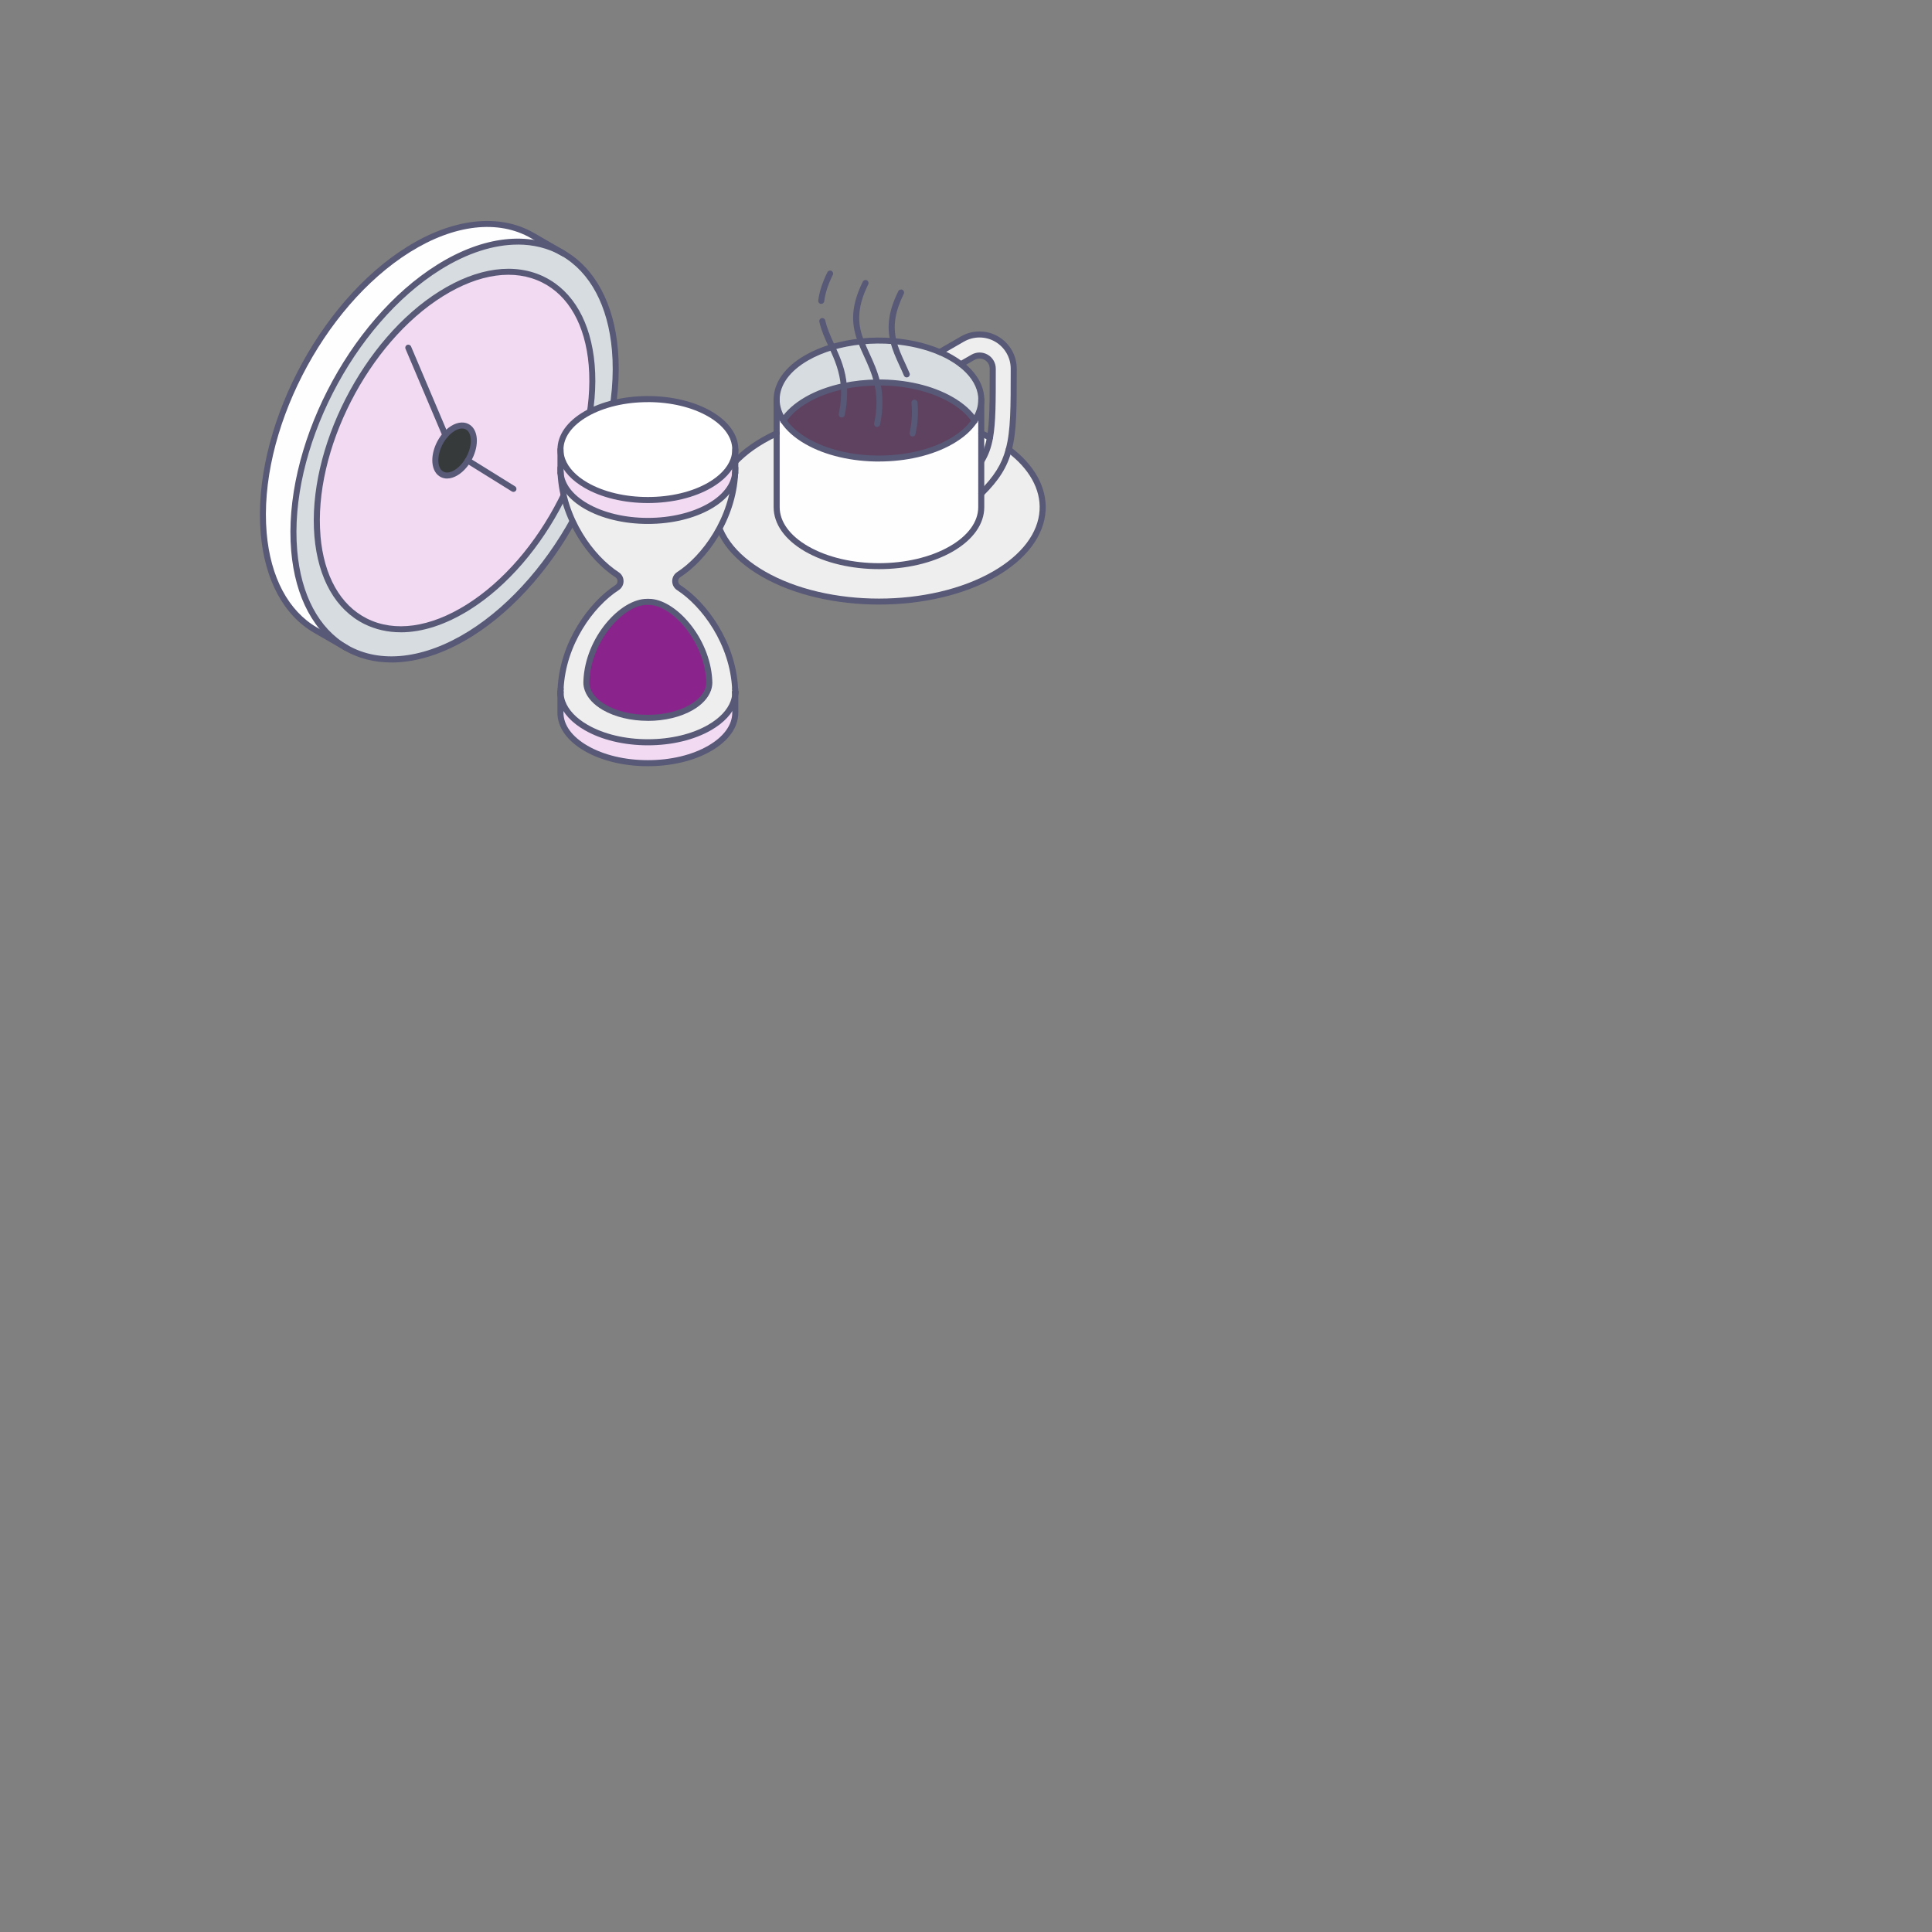 <?xml version="1.0" encoding="UTF-8"?>
<svg id="_レイヤー_2" data-name="レイヤー 2" xmlns="http://www.w3.org/2000/svg" viewBox="0 0 480 480">
  <rect x="0" y="0" width="480" height="480" fill="#808080" stroke="none"/>
  <defs>
    <style>
      .cls-1 {
        fill: #585877;
      }

      .cls-2 {
        fill: #fff;
      }

      .cls-3 {
        fill: none;
      }

      .cls-4 {
        fill: #8a248c;
      }

      .cls-5 {
        fill: #f2daf3;
      }

      .cls-6 {
        fill: #d7dce0;
      }

      .cls-7 {
        fill: #373a3a;
      }

      .cls-8 {
        fill: #fffeff;
      }

      .cls-9 {
        fill: #eee;
      }

      .cls-10 {
        fill: #5e4260;
      }
    </style>
  </defs>
  <g id="_04" data-name="04">
    <rect class="cls-3" x="23.44" y="21.59" width="436.41" height="436.41"/>
    <g>
      <rect class="cls-3" width="480" height="480"/>
      <g>
        <g>
          <g>
            <g>
              <path class="cls-8" d="M101.46,62c-22.01,13.75-38.11,45.3-35.95,70.45,1.01,11.75,5.82,20.02,12.89,24.11l7.58,4.37c-7.08-4.08-11.88-12.36-12.88-24.11-2.16-25.15,13.94-56.7,35.95-70.45,11.63-7.28,22.59-8.12,30.65-3.58l-7.37-4.26c-8.08-4.67-19.12-3.87-30.85,3.47Z"/>
              <path class="cls-1" d="M85.73,161.38l-7.58-4.37c-7.49-4.33-12.15-13.03-13.14-24.51-2.16-25.28,14.07-57.1,36.19-70.92h0c11.4-7.13,22.83-8.4,31.36-3.48l7.37,4.26-.5.87c-8.17-4.6-19.15-3.3-30.14,3.57-21.83,13.64-37.86,45.04-35.71,69.99.95,11.14,5.43,19.55,12.62,23.71h.02s0,0,0,0l-.5.87ZM121.06,56.15c-6.03,0-12.67,2.12-19.33,6.28h0c-21.83,13.64-37.86,45.04-35.72,69.99.96,11.14,5.45,19.57,12.64,23.73l1.92,1.11c-4.47-4.8-7.24-11.82-7.97-20.37-2.17-25.28,14.06-57.1,36.18-70.92,8.85-5.54,17.73-7.54,25.25-5.85l-1.96-1.13c-3.27-1.89-7-2.82-11.01-2.82Z"/>
            </g>
            <g>
              <path class="cls-6" d="M109.04,66.38c-22.01,13.75-38.11,45.3-35.95,70.45,1,11.75,5.81,20.03,12.88,24.11,8.07,4.67,19.12,3.87,30.86-3.46,22-13.75,38.1-45.3,35.95-70.46-1.01-11.75-5.81-20.02-12.89-24.11l-.21-.12c-8.06-4.54-19.02-3.69-30.65,3.58ZM78.87,133.22c-1.84-21.51,11.92-48.48,30.73-60.23,18.81-11.76,35.55-3.86,37.4,17.65,1.84,21.51-11.92,48.48-30.73,60.24-18.82,11.76-35.56,3.85-37.4-17.65Z"/>
              <path class="cls-1" d="M97.23,164.34c-4.18,0-8.08-.98-11.51-2.96-7.49-4.32-12.15-13.02-13.13-24.5-2.17-25.28,14.06-57.1,36.18-70.92,11.3-7.07,22.66-8.38,31.16-3.59l.21.12c7.5,4.33,12.16,13.03,13.14,24.5,2.16,25.29-14.07,57.11-36.18,70.93-6.82,4.26-13.66,6.43-19.87,6.43ZM128.64,60.52c-6.03,0-12.68,2.12-19.33,6.28h0c-21.83,13.64-37.86,45.04-35.71,69.99.95,11.14,5.44,19.57,12.64,23.72,8.19,4.74,19.25,3.48,30.34-3.45,21.83-13.64,37.85-45.04,35.71-70-.95-11.14-5.44-19.56-12.64-23.72l-.2-.11c-3.22-1.81-6.88-2.71-10.8-2.71ZM99.56,156.84c-3.19,0-6.2-.68-8.94-2.05-7.01-3.5-11.36-11.15-12.25-21.53-1.85-21.64,12.04-48.87,30.97-60.7,9.43-5.89,18.63-7.14,25.91-3.5,7.01,3.5,11.36,11.15,12.25,21.53,1.85,21.64-12.04,48.88-30.96,60.71-5.88,3.68-11.68,5.54-16.97,5.54ZM79.37,133.18c.86,10.02,5.01,17.38,11.7,20.72,6.96,3.48,15.82,2.25,24.94-3.45,18.64-11.65,32.32-38.46,30.5-59.77-.86-10.02-5.01-17.38-11.7-20.72-6.96-3.48-15.81-2.25-24.93,3.45-18.64,11.65-32.33,38.46-30.5,59.77Z"/>
            </g>
            <g>
              <path class="cls-5" d="M116.4,106.23c.71.53,1.19,1.46,1.3,2.72.26,3.01-1.67,6.78-4.3,8.43-2.63,1.65-4.97.54-5.23-2.47-.12-1.35.21-2.86.84-4.26.77-1.71,2.01-3.25,3.45-4.16,1.53-.96,2.96-.98,3.94-.25ZM109.61,72.99c-18.82,11.76-32.58,38.73-30.73,60.23,1.84,21.5,18.58,29.41,37.4,17.65,18.81-11.76,32.57-38.73,30.73-60.24-1.84-21.5-18.59-29.41-37.4-17.65Z"/>
              <path class="cls-1" d="M99.56,156.84c-3.19,0-6.2-.68-8.94-2.05-7.01-3.5-11.36-11.15-12.25-21.53-1.85-21.64,12.04-48.87,30.97-60.7h0c9.43-5.89,18.63-7.14,25.91-3.5,7.01,3.5,11.36,11.15,12.25,21.53,1.85,21.64-12.04,48.88-30.96,60.71-5.88,3.68-11.68,5.54-16.97,5.54ZM126.31,68.02c-5.11,0-10.72,1.82-16.44,5.39h0c-18.64,11.65-32.33,38.46-30.5,59.77.86,10.02,5.01,17.38,11.7,20.72,6.96,3.48,15.82,2.25,24.94-3.45,18.64-11.65,32.32-38.46,30.5-59.77-.86-10.02-5.01-17.38-11.7-20.72-2.59-1.3-5.45-1.94-8.49-1.94ZM111.07,118.64c-.51,0-1-.11-1.44-.33-1.12-.56-1.81-1.75-1.95-3.36-.12-1.38.19-2.99.88-4.51.84-1.86,2.17-3.45,3.64-4.38,1.64-1.02,3.32-1.11,4.5-.23h0c.86.64,1.38,1.71,1.5,3.08.27,3.17-1.76,7.16-4.53,8.89-.89.56-1.78.84-2.6.84ZM114.8,106.22c-.63,0-1.34.23-2.07.69-1.31.82-2.5,2.26-3.26,3.94-.62,1.37-.9,2.8-.8,4.02.11,1.25.6,2.16,1.4,2.55.83.42,1.92.25,3.06-.46,2.48-1.55,4.31-5.12,4.07-7.96-.09-1.08-.47-1.89-1.1-2.36h0c-.37-.28-.81-.41-1.3-.41Z"/>
            </g>
            <g>
              <path class="cls-7" d="M109.02,110.64c-.63,1.4-.96,2.91-.84,4.26.26,3.01,2.6,4.12,5.23,2.47,2.63-1.64,4.55-5.41,4.3-8.43-.11-1.26-.58-2.18-1.3-2.72-.98-.73-2.41-.71-3.94.25-1.45.9-2.68,2.45-3.45,4.16Z"/>
              <path class="cls-1" d="M111.07,118.64c-.51,0-1-.11-1.44-.33-1.12-.56-1.81-1.75-1.95-3.36-.12-1.38.19-2.99.88-4.51h0c.84-1.86,2.17-3.45,3.64-4.38,1.64-1.02,3.32-1.11,4.5-.23.86.64,1.38,1.71,1.5,3.08.27,3.17-1.76,7.16-4.53,8.89-.89.56-1.78.84-2.6.84ZM109.47,110.85c-.62,1.37-.9,2.8-.8,4.02.11,1.25.6,2.16,1.4,2.55.83.42,1.92.25,3.06-.46,2.48-1.55,4.31-5.12,4.07-7.96-.09-1.08-.47-1.89-1.1-2.36-.85-.63-2.08-.53-3.37.28-1.31.82-2.5,2.26-3.26,3.94h0Z"/>
            </g>
          </g>
          <g>
            <path class="cls-1" d="M97.24,164.59c-4.22,0-8.16-.99-11.63-2.99-7.56-4.37-12.27-13.14-13.26-24.69-2.18-25.37,14.1-57.29,36.29-71.15,11.38-7.12,22.83-8.43,31.41-3.6.03.02.07.04.1.06.04.01.08.03.12.06,7.56,4.36,12.27,13.13,13.26,24.69,2.17,25.37-14.11,57.3-36.29,71.16-6.86,4.29-13.74,6.47-20,6.47ZM128.64,60.77c-5.98,0-12.59,2.11-19.2,6.24-21.76,13.6-37.73,44.89-35.6,69.75.94,11.05,5.38,19.41,12.51,23.52,8.12,4.69,19.08,3.43,30.09-3.45,21.75-13.6,37.72-44.9,35.6-69.76-.95-11.05-5.39-19.41-12.52-23.52-.03-.02-.06-.04-.09-.06-.04-.01-.07-.03-.11-.05-3.18-1.79-6.8-2.68-10.68-2.68Z"/>
            <path class="cls-1" d="M99.56,157.09c-3.23,0-6.28-.69-9.06-2.07-7.09-3.54-11.49-11.26-12.38-21.73-1.86-21.73,12.08-49.06,31.08-60.93,9.5-5.94,18.79-7.19,26.15-3.51,7.09,3.54,11.49,11.26,12.39,21.73,1.86,21.73-12.09,49.06-31.08,60.94-5.92,3.7-11.76,5.58-17.11,5.58ZM79.62,133.16c.85,9.93,4.96,17.22,11.56,20.52,6.88,3.44,15.65,2.22,24.7-3.44,18.56-11.61,32.19-38.31,30.38-59.54-.85-9.93-4.96-17.22-11.56-20.52-6.88-3.44-15.65-2.21-24.69,3.44-18.57,11.6-32.2,38.31-30.38,59.53Z"/>
            <path class="cls-1" d="M111.07,118.89c-.55,0-1.07-.12-1.55-.36-1.2-.6-1.94-1.87-2.09-3.57-.12-1.43.2-3.07.9-4.64h0c.86-1.9,2.22-3.54,3.74-4.48,1.73-1.08,3.51-1.16,4.78-.22.92.69,1.47,1.81,1.6,3.26.28,3.31-1.76,7.32-4.65,9.13-.93.58-1.86.88-2.73.88ZM109.7,110.95h0c-.6,1.33-.88,2.71-.78,3.89.1,1.16.55,1.99,1.26,2.35.75.38,1.75.22,2.82-.45,2.41-1.51,4.18-4.97,3.95-7.73-.08-1-.43-1.76-1-2.18-.76-.57-1.89-.47-3.09.29-1.27.79-2.43,2.19-3.17,3.83Z"/>
            <path class="cls-1" d="M127.57,122.21c-.14,0-.27-.04-.4-.11l-11.35-7.05c-.35-.22-.46-.68-.24-1.03.22-.35.68-.46,1.03-.24l11.35,7.05c.35.22.46.68.24,1.03-.14.23-.39.35-.64.35Z"/>
            <path class="cls-1" d="M110.64,108.83c-.29,0-.57-.17-.69-.46l-9.2-21.7c-.16-.38.02-.82.4-.98.38-.16.82.02.98.4l9.2,21.7c.16.38-.02.82-.4.98-.1.04-.19.06-.29.06Z"/>
            <path class="cls-1" d="M85.98,161.69c-.13,0-.26-.03-.37-.1l-7.58-4.37c-7.56-4.37-12.27-13.14-13.26-24.7-2.17-25.37,14.12-57.29,36.3-71.15,11.48-7.18,23.01-8.45,31.62-3.48l7.58,4.38c.36.21.48.67.27,1.02s-.67.48-1.02.27l-7.58-4.38c-8.12-4.69-19.08-3.43-30.08,3.45-21.76,13.6-37.73,44.89-35.61,69.75.95,11.06,5.4,19.41,12.52,23.53l7.58,4.37c.36.21.48.67.28,1.02-.14.24-.39.38-.65.38Z"/>
          </g>
        </g>
        <g>
          <g>
            <g>
              <path class="cls-9" d="M251.86,91.59v.18c0,9.37,0,15.24-1.23,19.91-1.07,4.06-3.07,7.2-6.83,10.93v-8.07c1.06-1.71,1.72-3.53,2.14-5.81.69-3.8.69-8.9.69-16.95v-.18c0-1.17-.63-2.26-1.64-2.83-1.01-.59-2.26-.59-3.28,0l-2.98,1.71c-.71-.56-1.51-1.08-2.38-1.58-.66-.38-1.34-.74-2.06-1.07-.26-.12-.53-.24-.8-.35h0s5.6-3.24,5.6-3.24c2.62-1.52,5.88-1.52,8.5,0,2.63,1.51,4.25,4.34,4.25,7.36Z"/>
              <path class="cls-1" d="M243.3,123.8v-9.41l.08-.12c1.02-1.65,1.66-3.38,2.08-5.64.68-3.76.68-8.97.68-16.86v-.18c0-.99-.53-1.91-1.39-2.4-.86-.5-1.92-.5-2.78,0l-3.27,1.88-.27-.21c-.67-.52-1.46-1.04-2.33-1.54-.64-.37-1.3-.71-2.02-1.05-.26-.12-.52-.24-.78-.34l-.31-.13v-.62l.25-.15,5.6-3.23c2.78-1.61,6.23-1.61,9,0,2.78,1.6,4.5,4.59,4.5,7.8v.18c0,9.55,0,15.31-1.25,20.03-1.08,4.09-3.09,7.32-6.96,11.16l-.85.84ZM244.3,114.68v6.71c3.18-3.33,4.9-6.24,5.85-9.83,1.21-4.6,1.21-10.31,1.21-19.78v-.18c0-2.85-1.53-5.51-4-6.93-2.47-1.43-5.54-1.43-8,0l-4.76,2.75c.72.34,1.37.68,2.01,1.05.81.46,1.52.93,2.17,1.42l2.69-1.55c1.16-.68,2.61-.67,3.78,0,1.16.67,1.89,1.92,1.89,3.27v.18c0,7.95,0,13.2-.7,17.04-.43,2.33-1.09,4.14-2.13,5.86Z"/>
            </g>
            <g>
              <path class="cls-9" d="M250.63,111.68c12.29,9.21,11.13,22.48-3.49,30.92-15.89,9.17-41.64,9.17-57.52,0-15.88-9.16-15.88-24.03,0-33.21,1.07-.61,2.19-1.19,3.34-1.73v18.33c0,3.76,2.48,7.51,7.45,10.38,9.93,5.73,26.02,5.73,35.95,0,4.97-2.87,7.45-6.62,7.45-10.38v-3.39c3.76-3.73,5.76-6.86,6.83-10.93Z"/>
              <path class="cls-1" d="M218.38,149.96c-10.51,0-21.01-2.31-29.01-6.93-7.84-4.52-12.16-10.57-12.16-17.03,0-6.46,4.32-12.51,12.16-17.04,1.05-.61,2.19-1.19,3.38-1.75l.71-.33v19.12c0,3.74,2.56,7.27,7.2,9.95,9.78,5.64,25.68,5.64,35.44,0,4.64-2.68,7.2-6.21,7.2-9.95v-3.6l.15-.15c3.73-3.7,5.67-6.8,6.7-10.7l.19-.72.59.45c5.88,4.41,8.94,9.94,8.6,15.57-.37,6.13-4.68,11.88-12.13,16.19-8,4.62-18.51,6.93-29.01,6.93ZM192.46,108.46c-.91.44-1.77.9-2.59,1.37-7.52,4.34-11.66,10.09-11.66,16.18,0,6.08,4.14,11.83,11.66,16.16,15.72,9.08,41.3,9.08,57.02,0,7.16-4.13,11.29-9.59,11.63-15.38.31-5.1-2.39-10.14-7.62-14.26-1.11,3.7-3.07,6.74-6.61,10.29v3.18c0,4.11-2.73,7.95-7.7,10.81-10.05,5.8-26.39,5.8-36.44,0-4.96-2.87-7.7-6.71-7.7-10.81v-17.54Z"/>
            </g>
            <g>
              <path class="cls-2" d="M245.94,108.73c-.42,2.28-1.08,4.1-2.14,5.81v-6.87c.73.34,1.44.69,2.14,1.06Z"/>
              <path class="cls-1" d="M243.3,116.29v-9.41l.71.33c.74.34,1.46.7,2.17,1.07l.32.17-.07.36c-.44,2.38-1.12,4.22-2.21,5.98l-.92,1.49ZM244.3,108.45v4.07c.47-1.06.82-2.2,1.08-3.53-.36-.18-.72-.37-1.08-.54Z"/>
            </g>
            <g>
              <path class="cls-8" d="M243.8,122.6v3.39c0,3.76-2.48,7.51-7.45,10.38-9.92,5.73-26.02,5.73-35.95,0-4.96-2.87-7.45-6.62-7.45-10.38v-26.73c0,1.77.55,3.54,1.65,5.21h0c1.23,1.89,3.16,3.65,5.79,5.16,9.93,5.73,26.02,5.73,35.95,0,2.63-1.51,4.56-3.28,5.8-5.16h0c1.1-1.68,1.65-3.45,1.65-5.22v23.34Z"/>
              <path class="cls-1" d="M218.38,141.16c-6.6,0-13.2-1.45-18.22-4.35-4.96-2.87-7.7-6.71-7.7-10.81v-26.73h1c0,1.69.53,3.35,1.57,4.94l.08.13c1.23,1.83,3.1,3.47,5.54,4.88,9.78,5.65,25.68,5.64,35.45,0,2.46-1.42,4.33-3.07,5.57-4.91l.06-.1c1.04-1.58,1.57-3.24,1.57-4.94h1v26.73c0,4.11-2.73,7.95-7.7,10.81-5.02,2.9-11.62,4.35-18.22,4.35ZM193.46,103.46v22.53c0,3.74,2.56,7.27,7.2,9.95,9.78,5.64,25.68,5.64,35.44,0,4.64-2.68,7.2-6.21,7.2-9.95v-22.53c-.19.39-.41.77-.65,1.16h0s-.08.13-.08.13c-1.32,2.01-3.33,3.8-5.96,5.32-10.04,5.8-26.39,5.8-36.44,0-2.64-1.52-4.64-3.31-5.96-5.32l-.08-.13c-.25-.38-.46-.77-.65-1.16Z"/>
            </g>
            <g>
              <path class="cls-6" d="M221.94,84.73c4.1.33,8.08,1.25,11.56,2.73.27.11.53.23.8.35.71.33,1.4.69,2.06,1.07.87.5,1.67,1.03,2.38,1.58,2.74,2.11,4.37,4.54,4.88,7.04.12.58.18,1.16.18,1.75,0,1.77-.55,3.54-1.65,5.21-1.24-1.88-3.17-3.64-5.8-5.16-5.08-2.93-11.77-4.36-18.42-4.29-.94-3.93-2.79-6.97-4.02-10.2,2.65-.28,5.37-.3,8.03-.09Z"/>
              <path class="cls-1" d="M242.15,105.38l-.42-.63c-1.24-1.88-3.14-3.56-5.63-5.01-4.85-2.8-11.29-4.31-18.17-4.22h-.4s-.09-.38-.09-.38c-.6-2.5-1.58-4.65-2.53-6.73-.53-1.16-1.04-2.26-1.47-3.42l-.23-.61.65-.07c2.68-.28,5.42-.31,8.13-.09h0c4.2.34,8.25,1.29,11.71,2.77.27.12.54.23.81.36.75.35,1.44.71,2.1,1.09.92.53,1.72,1.06,2.44,1.62,2.76,2.12,4.51,4.66,5.06,7.34.13.6.19,1.22.19,1.85,0,1.89-.58,3.74-1.73,5.49l-.42.63ZM218.42,94.52c6.86,0,13.3,1.54,18.18,4.36,2.35,1.36,4.2,2.93,5.52,4.69.78-1.39,1.18-2.83,1.18-4.3,0-.56-.06-1.11-.17-1.65-.5-2.45-2.13-4.78-4.7-6.75-.68-.53-1.46-1.04-2.33-1.54-.64-.37-1.3-.71-2.02-1.05-.26-.12-.52-.23-.78-.35-3.36-1.43-7.3-2.36-11.4-2.69h0c-2.43-.2-4.87-.19-7.29.02.37.91.78,1.8,1.21,2.74.92,2.01,1.87,4.09,2.5,6.53h.1Z"/>
            </g>
            <g>
              <path class="cls-10" d="M209.64,95.91c2.67-.57,5.48-.86,8.29-.89,6.65-.07,13.35,1.36,18.42,4.29,2.63,1.52,4.55,3.28,5.8,5.16h0c-1.24,1.89-3.17,3.65-5.8,5.16-9.92,5.73-26.02,5.73-35.95,0-2.63-1.51-4.56-3.28-5.79-5.16h0c1.24-1.89,3.17-3.65,5.79-5.17,2.7-1.56,5.86-2.69,9.23-3.4Z"/>
              <path class="cls-1" d="M218.38,114.42c-6.6,0-13.2-1.45-18.22-4.35-2.64-1.52-4.64-3.31-5.96-5.32l-.08-.12v-.3l.08-.13c1.33-2.01,3.33-3.8,5.96-5.32,2.69-1.55,5.85-2.72,9.38-3.46,2.68-.57,5.5-.87,8.39-.9,7.03-.09,13.68,1.47,18.68,4.36,2.63,1.52,4.63,3.31,5.96,5.32l.08.12v.3l-.08.13c-1.32,2.01-3.33,3.8-5.96,5.32-5.02,2.9-11.62,4.35-18.22,4.35ZM195.22,104.48c1.23,1.77,3.06,3.36,5.44,4.73,9.78,5.65,25.68,5.64,35.45,0,2.38-1.37,4.2-2.96,5.44-4.73-1.24-1.77-3.07-3.36-5.44-4.73-4.85-2.8-11.29-4.31-18.17-4.22-2.83.03-5.58.32-8.19.88h0c-3.43.72-6.48,1.84-9.08,3.34-2.37,1.37-4.2,2.96-5.44,4.73Z"/>
            </g>
            <g>
              <path class="cls-6" d="M213.91,84.82c1.23,3.23,3.08,6.27,4.02,10.2-2.81.03-5.62.32-8.29.89-.31-3.88-1.62-6.88-2.9-9.7,2.28-.68,4.7-1.14,7.17-1.4Z"/>
              <path class="cls-1" d="M209.18,96.52l-.04-.57c-.31-3.93-1.72-7.03-2.86-9.53l-.24-.52.55-.16c2.28-.68,4.73-1.15,7.27-1.42l.38-.04.14.36c.42,1.12.92,2.2,1.45,3.35.97,2.12,1.97,4.31,2.59,6.91l.15.61h-.63c-2.83.03-5.58.33-8.19.89l-.56.12ZM207.43,86.54c1.06,2.35,2.28,5.21,2.65,8.77,2.31-.46,4.73-.72,7.21-.78-.6-2.25-1.5-4.22-2.38-6.12-.48-1.04-.93-2.03-1.33-3.05-2.14.24-4.2.63-6.15,1.18Z"/>
            </g>
            <g>
              <path class="cls-6" d="M206.73,86.22c1.28,2.82,2.59,5.81,2.9,9.7-3.37.71-6.53,1.84-9.23,3.4-2.62,1.52-4.55,3.28-5.79,5.16-1.1-1.68-1.65-3.44-1.65-5.21,0-3.76,2.48-7.51,7.45-10.38,1.91-1.1,4.05-1.99,6.33-2.67Z"/>
              <path class="cls-1" d="M194.61,105.38l-.42-.63c-1.15-1.75-1.74-3.6-1.74-5.49,0-4.11,2.73-7.95,7.7-10.81,1.91-1.1,4.07-2.01,6.44-2.72l.42-.12.18.4c1.17,2.57,2.62,5.76,2.95,9.87l.03.44-.43.09c-3.43.72-6.48,1.84-9.08,3.34-2.49,1.44-4.38,3.13-5.62,5.01l-.42.63ZM206.46,86.82c-2.13.66-4.08,1.5-5.81,2.5-4.64,2.67-7.2,6.21-7.2,9.94,0,1.47.4,2.91,1.18,4.3,1.31-1.75,3.16-3.33,5.51-4.69,2.58-1.49,5.59-2.62,8.94-3.36-.36-3.52-1.58-6.37-2.64-8.7Z"/>
            </g>
          </g>
          <g>
            <path class="cls-1" d="M242.15,105.23c-.14,0-.28-.04-.41-.12-.35-.23-.44-.69-.21-1.04,1.01-1.54,1.53-3.16,1.53-4.8,0-.54-.06-1.08-.17-1.59-.49-2.37-2.08-4.65-4.61-6.61-.68-.53-1.46-1.04-2.3-1.53-.63-.37-1.28-.71-2-1.04-.26-.12-.51-.23-.77-.34-3.33-1.42-7.25-2.34-11.32-2.67-2.63-.21-5.29-.19-7.9.08-2.47.26-4.84.72-7.04,1.37-2.27.68-4.35,1.55-6.17,2.6-4.56,2.63-7.07,6.08-7.07,9.73,0,1.64.52,3.25,1.53,4.8.23.35.13.81-.21,1.04-.35.23-.81.13-1.04-.21-1.18-1.79-1.78-3.69-1.78-5.62,0-4.2,2.78-8.12,7.82-11.02,1.92-1.11,4.11-2.03,6.49-2.74,2.29-.68,4.75-1.16,7.31-1.42,2.7-.28,5.45-.31,8.17-.09,4.23.34,8.31,1.31,11.79,2.79.27.12.55.24.82.36.76.35,1.45.71,2.12,1.1.9.52,1.73,1.07,2.46,1.64,2.81,2.18,4.6,4.76,5.16,7.49.13.62.2,1.26.2,1.9,0,1.94-.6,3.83-1.77,5.62-.14.22-.38.34-.63.34Z"/>
            <path class="cls-1" d="M218.38,114.67c-6.65,0-13.29-1.46-18.35-4.38-2.67-1.54-4.7-3.35-6.04-5.4-.23-.35-.13-.81.22-1.04.35-.23.81-.13,1.04.21,1.21,1.84,3.07,3.5,5.54,4.92,9.71,5.6,25.49,5.6,35.2,0,2.46-1.42,4.33-3.08,5.54-4.92.23-.35.69-.44,1.04-.21.35.23.44.69.21,1.04-1.35,2.04-3.38,3.86-6.05,5.39-5.06,2.92-11.7,4.38-18.34,4.38Z"/>
            <path class="cls-1" d="M245.94,109.47c-.12,0-.24-.03-.35-.09-.69-.36-1.39-.71-2.11-1.04-.38-.17-.54-.62-.37-1,.17-.38.62-.54,1-.37.74.34,1.47.7,2.18,1.08.37.19.51.65.31,1.01-.13.25-.39.4-.66.4Z"/>
            <path class="cls-1" d="M218.38,150.2c-10.55,0-21.1-2.32-29.14-6.96-7.92-4.57-12.29-10.7-12.29-17.25,0-6.55,4.36-12.68,12.29-17.26,1.06-.61,2.2-1.2,3.4-1.76.38-.18.82-.01,1,.36.18.38.01.82-.36,1-1.16.54-2.26,1.11-3.28,1.7-7.44,4.3-11.54,9.96-11.54,15.96,0,5.99,4.1,11.66,11.54,15.95,15.65,9.04,41.12,9.04,56.77,0,7.08-4.09,11.17-9.48,11.51-15.18.31-5.2-2.56-10.34-8.1-14.49-.33-.25-.4-.72-.15-1.05.25-.33.72-.4,1.05-.15,5.95,4.46,9.04,10.07,8.7,15.78-.37,6.22-4.73,12.04-12.26,16.39-8.03,4.64-18.59,6.96-29.14,6.96Z"/>
            <path class="cls-1" d="M242.15,105.23c-.28,0-.53-.15-.66-.38-1.22-1.83-3.08-3.47-5.51-4.88-4.8-2.77-11.21-4.27-18.04-4.19-2.79.03-5.53.32-8.14.87-3.42.72-6.45,1.84-9.01,3.32-2.45,1.42-4.31,3.07-5.53,4.91-.13.22-.37.36-.64.36-.41,0-.75-.33-.75-.75,0-.15.04-.3.12-.42,1.35-2.04,3.38-3.86,6.04-5.4,2.7-1.56,5.88-2.73,9.45-3.48,2.71-.57,5.55-.88,8.44-.91,7.1-.07,13.77,1.49,18.8,4.39,2.66,1.54,4.7,3.36,6.05,5.4.08.12.12.27.12.41,0,.41-.34.75-.75.75Z"/>
            <path class="cls-1" d="M218.38,141.4c-6.64,0-13.29-1.46-18.35-4.38-5.04-2.91-7.82-6.83-7.82-11.03v-26.73c0-.41.34-.75.75-.75s.75.34.75.75v26.73c0,3.64,2.51,7.1,7.07,9.73,9.71,5.6,25.49,5.6,35.19,0,4.56-2.63,7.07-6.09,7.07-9.73v-26.73c0-.41.34-.75.75-.75s.75.34.75.75v26.73c0,4.2-2.78,8.12-7.82,11.03-5.06,2.92-11.7,4.38-18.35,4.38Z"/>
            <path class="cls-1" d="M243.8,115.28c-.14,0-.27-.04-.39-.11-.35-.22-.46-.68-.24-1.03,1.01-1.62,1.64-3.34,2.04-5.55.68-3.71.68-8.87.68-16.68v-.31c0-.9-.48-1.74-1.26-2.18-.78-.46-1.75-.45-2.53,0l-2.98,1.71c-.36.2-.82.08-1.02-.28-.21-.36-.08-.82.28-1.02l2.98-1.71c1.24-.72,2.79-.72,4.03,0,1.24.71,2.01,2.04,2.01,3.48v.31c0,7.89,0,13.11-.7,16.95-.44,2.41-1.13,4.28-2.24,6.07-.14.23-.39.35-.64.35Z"/>
            <path class="cls-1" d="M243.8,123.35c-.19,0-.39-.07-.53-.22-.29-.29-.29-.77,0-1.06,3.7-3.67,5.62-6.73,6.63-10.59,1.21-4.57,1.21-10.27,1.21-19.71v-.18c0-2.76-1.49-5.33-3.88-6.71-2.39-1.38-5.36-1.38-7.75,0l-5.6,3.23c-.36.21-.82.08-1.02-.27-.21-.36-.08-.82.27-1.02l5.6-3.23c2.85-1.65,6.4-1.65,9.25,0,2.85,1.65,4.63,4.72,4.63,8.01v.18c0,9.57,0,15.34-1.25,20.1-1.09,4.14-3.13,7.4-7.03,11.27-.15.15-.34.22-.53.22Z"/>
            <path class="cls-1" d="M204.04,75.5s-.06,0-.1,0c-.41-.05-.7-.43-.65-.84.28-2.2,1.03-4.5,2.28-7.03.18-.37.63-.52,1-.34.37.18.52.63.34,1-1.18,2.38-1.88,4.52-2.13,6.55-.05.38-.37.66-.74.66Z"/>
            <path class="cls-1" d="M209.12,103.73c-.05,0-.1,0-.15-.02-.41-.08-.67-.48-.58-.89.51-2.45.68-4.69.51-6.85-.29-3.61-1.45-6.41-2.84-9.44l-.19-.42c-.94-2.05-1.82-3.98-2.31-6.17-.09-.4.16-.8.57-.9.41-.09.81.16.9.57.46,2.03,1.31,3.89,2.21,5.87l.19.42c1.44,3.16,2.66,6.09,2.97,9.95.18,2.31,0,4.69-.53,7.28-.07.35-.39.6-.73.6Z"/>
            <path class="cls-1" d="M217.92,106.09c-.05,0-.1,0-.16-.02-.41-.09-.67-.48-.58-.89.76-3.64.77-6.81,0-9.99-.59-2.48-1.57-4.62-2.51-6.68-.53-1.17-1.04-2.27-1.48-3.43-1.42-3.75-2.26-8.17,1.17-15.1.18-.37.63-.52,1.01-.34.37.18.52.63.34,1-3.18,6.41-2.42,10.47-1.11,13.9.42,1.11.92,2.19,1.44,3.34.98,2.13,1.98,4.34,2.61,6.96.8,3.35.8,6.83,0,10.64-.07.35-.39.6-.73.6Z"/>
            <path class="cls-1" d="M225.27,93.77c-.29,0-.57-.17-.69-.46-.35-.84-.72-1.65-1.09-2.44-.91-1.98-1.77-3.86-2.27-5.96-.96-4-.35-7.88,1.97-12.57.18-.37.63-.52,1.01-.34.37.18.52.63.34,1-2.15,4.35-2.73,7.91-1.85,11.55.47,1.96,1.3,3.77,2.18,5.68.37.81.75,1.63,1.11,2.49.16.38-.02.82-.4.98-.09.04-.19.06-.29.06Z"/>
            <path class="cls-1" d="M226.73,108.45c-.05,0-.1,0-.16-.02-.41-.08-.66-.48-.58-.89.56-2.65.71-5.08.45-7.43-.04-.41.25-.78.67-.83.41-.04.78.25.83.67.27,2.51.11,5.09-.48,7.9-.07.35-.39.6-.73.6Z"/>
          </g>
        </g>
        <g id="sand_watch" data-name="sand watch">
          <g>
            <g>
              <path class="cls-5" d="M182.68,172.52v4.54c0,3.21-2.13,6.42-6.36,8.87-4.24,2.45-9.8,3.68-15.36,3.68s-11.12-1.23-15.36-3.68c-4.24-2.45-6.36-5.66-6.36-8.87,0,0,0-4.84,0-4.98.02.8.18,1.6.46,2.39.84,2.3,2.81,4.49,5.89,6.27,4.24,2.45,9.8,3.68,15.36,3.68s11.12-1.23,15.36-3.68c3.09-1.78,5.06-3.97,5.89-6.27.29-.79.44-1.59.46-2.39,0,.14,0,.29,0,.43Z"/>
              <path class="cls-1" d="M160.96,190.11c-5.89,0-11.43-1.33-15.61-3.75-4.26-2.46-6.61-5.76-6.61-9.3,0,0,0-4.85,0-4.99h1c.02.75.17,1.5.43,2.23.83,2.27,2.79,4.35,5.68,6.01,4.03,2.33,9.39,3.61,15.11,3.61s11.08-1.28,15.11-3.61c2.89-1.67,4.85-3.74,5.68-6.01.27-.73.41-1.48.43-2.23h1c0,.14,0,.3,0,.45v4.54c0,3.54-2.35,6.84-6.61,9.3-4.18,2.42-9.73,3.75-15.61,3.75ZM139.74,175.77v1.29c0,3.16,2.17,6.16,6.11,8.44,4.03,2.33,9.39,3.61,15.11,3.61s11.08-1.28,15.11-3.61c3.94-2.28,6.11-5.27,6.11-8.44v-1.29c-1.08,2.05-3,3.9-5.61,5.41-4.18,2.42-9.73,3.75-15.61,3.75s-11.43-1.33-15.61-3.75c-2.62-1.51-4.53-3.36-5.61-5.4Z"/>
            </g>
            <g>
              <path class="cls-2" d="M182.68,171.88v.64c0-.14,0-.29,0-.43,0-.07,0-.13,0-.2Z"/>
              <path class="cls-1" d="M183.18,172.52l-1-.03c0-.12,0-.25,0-.38,0-.09,0-.14,0-.18v-.05h1v.63Z"/>
            </g>
            <g>
              <path class="cls-2" d="M182.68,171.88c0,.07,0,.14,0,.21,0-.29-.01-.57-.02-.86.02.21.03.43.03.65Z"/>
              <path class="cls-1" d="M183.18,172.13l-1-.04c0-.28-.01-.56-.02-.84l1-.07c.02.23.03.47.03.7,0,.09,0,.18,0,.26Z"/>
            </g>
            <g>
              <path class="cls-2" d="M182.68,116.24v.64c0,.2-.01.4-.03.6.02-.41.03-.82.03-1.24Z"/>
              <path class="cls-1" d="M183.15,117.52l-1-.07c.02-.4.03-.81.03-1.22h1v.64c0,.21-.01.43-.03.64Z"/>
            </g>
            <g>
              <path class="cls-5" d="M182.68,111.7s-.02,5.37-.03,5.78c0,.01,0,.03,0,.05-.27,2.99-2.38,5.94-6.33,8.22-4.24,2.44-9.8,3.67-15.36,3.67s-11.12-1.23-15.36-3.67c-3.96-2.28-6.07-5.23-6.33-8.22,0-.02,0-.03,0-.05,0-.41-.02-.82-.02-1.24v-4.54c0,.87.15,1.74.47,2.59.84,2.3,2.81,4.49,5.89,6.27,4.24,2.45,9.8,3.67,15.36,3.67s11.12-1.22,15.36-3.67c3.09-1.78,5.06-3.97,5.89-6.27.31-.85.47-1.73.47-2.59Z"/>
              <path class="cls-1" d="M160.96,129.92c-5.88,0-11.42-1.33-15.61-3.74-3.93-2.27-6.26-5.3-6.57-8.54l-.02-.14v-.38c-.02-.29-.02-.59-.02-.88v-4.54h1c0,.82.15,1.63.44,2.42.83,2.27,2.79,4.34,5.68,6.01,4.03,2.32,9.39,3.6,15.11,3.6s11.08-1.28,15.11-3.6c2.89-1.67,4.85-3.75,5.68-6.01.28-.79.43-1.59.44-2.38v-.04h1v.05c0,.53-.02,5.36-.03,5.75l-.02.14c-.28,3.21-2.62,6.27-6.57,8.55-4.19,2.41-9.73,3.74-15.61,3.74ZM139.77,117.41v.07c.26,2.94,2.42,5.72,6.09,7.83,4.03,2.32,9.4,3.6,15.11,3.6s11.07-1.28,15.11-3.61c3.66-2.11,5.82-4.9,6.08-7.83,0-.15,0-.93.01-1.87-1.08,2.03-2.99,3.87-5.6,5.38-4.18,2.41-9.72,3.74-15.61,3.74s-11.43-1.33-15.61-3.74c-2.62-1.51-4.53-3.36-5.61-5.4v.65c0,.28,0,.57.02.85v.32Z"/>
            </g>
            <g>
              <path class="cls-2" d="M182.68,111.7c0,.87-.16,1.74-.47,2.59-.84,2.3-2.81,4.49-5.89,6.27-4.24,2.45-9.8,3.67-15.36,3.67s-11.12-1.22-15.36-3.67c-3.09-1.78-5.06-3.97-5.89-6.27-.31-.85-.47-1.73-.47-2.59,0-3.21,2.12-6.42,6.36-8.87,4.24-2.45,9.8-3.67,15.36-3.67s11.12,1.22,15.36,3.67c4.24,2.45,6.36,5.65,6.36,8.87Z"/>
              <path class="cls-1" d="M160.96,124.73c-5.89,0-11.43-1.33-15.61-3.74-3.09-1.79-5.21-4.05-6.11-6.54-.33-.9-.5-1.83-.5-2.76,0-3.54,2.35-6.84,6.61-9.3,4.18-2.41,9.72-3.74,15.61-3.74s11.43,1.33,15.61,3.74c4.26,2.46,6.61,5.76,6.61,9.3,0,.92-.17,1.85-.5,2.76-.91,2.49-3.02,4.75-6.12,6.54-4.18,2.41-9.72,3.74-15.61,3.74ZM160.96,99.66c-5.72,0-11.08,1.28-15.11,3.6-3.94,2.28-6.11,5.27-6.11,8.44,0,.82.15,1.63.44,2.42.83,2.27,2.79,4.34,5.68,6.01,4.03,2.32,9.39,3.6,15.11,3.6s11.08-1.28,15.11-3.6c2.89-1.67,4.85-3.75,5.68-6.01.29-.8.44-1.62.44-2.42,0-3.16-2.17-6.16-6.11-8.43-4.03-2.32-9.39-3.6-15.11-3.6Z"/>
            </g>
            <g>
              <path class="cls-9" d="M182.65,171.23c.01.28.03.57.02.86,0,.8-.18,1.6-.46,2.39-.84,2.3-2.81,4.49-5.89,6.27-4.24,2.45-9.8,3.68-15.36,3.68s-11.12-1.23-15.36-3.68c-3.09-1.78-5.06-3.97-5.89-6.27-.29-.79-.46-1.59-.46-2.39,0-.29.01-.57.03-.86.51-10.75,7.08-20.73,14.03-25.24,1.15-.75,1.15-2.45,0-3.2-6.95-4.51-13.54-14.5-14.03-25.26.26,2.99,2.37,5.94,6.33,8.22,4.24,2.44,9.8,3.67,15.36,3.67s11.12-1.23,15.36-3.67c3.96-2.28,6.07-5.23,6.33-8.22-.49,10.76-7.08,20.74-14.03,25.26-1.15.75-1.15,2.45,0,3.2,6.95,4.51,13.59,14.48,14.03,25.24ZM176.24,169.67c0-.21-.01-.4-.02-.6-.5-10.27-8.84-19.53-15.03-19.53-.07,0-.15,0-.23,0s-.15,0-.22,0c-6.19,0-14.62,9.26-15.03,19.53,0,.2-.02.4-.02.6,0,.56.12,1.13.32,1.68.59,1.62,1.97,3.16,4.15,4.41,2.98,1.73,6.89,2.59,10.8,2.59s7.82-.86,10.81-2.59c2.17-1.25,3.55-2.79,4.15-4.41.2-.55.31-1.12.33-1.68Z"/>
              <path class="cls-1" d="M160.96,184.92c-5.89,0-11.43-1.33-15.61-3.75-3.09-1.78-5.21-4.04-6.11-6.54-.32-.88-.49-1.74-.49-2.55,0-.25.01-.5.02-.75v-.13c.56-11.62,7.78-21.44,14.26-25.64.4-.26.64-.7.64-1.18s-.24-.92-.64-1.18c-6.5-4.22-13.73-14.04-14.26-25.65l1-.07c.26,2.94,2.42,5.72,6.08,7.83,4.03,2.32,9.4,3.6,15.11,3.6s11.07-1.28,15.11-3.61c3.66-2.11,5.82-4.9,6.08-7.83l1,.07c-.53,11.61-7.76,21.44-14.26,25.65-.4.26-.63.7-.63,1.18s.24.92.64,1.18c6.53,4.24,13.78,14.07,14.26,25.64v.11c.02.26.03.51.03.77,0,.82-.17,1.68-.49,2.56-.91,2.49-3.02,4.75-6.11,6.54-4.18,2.42-9.73,3.75-15.61,3.75ZM140.26,121.64c1.77,9.42,7.82,17.15,13.32,20.73.68.44,1.09,1.2,1.09,2.02s-.41,1.58-1.09,2.02c-6.27,4.07-13.27,13.58-13.8,24.85v.13c-.02.23-.03.46-.03.7,0,.7.15,1.45.43,2.22.83,2.27,2.79,4.35,5.68,6.01,4.03,2.33,9.39,3.61,15.11,3.61s11.08-1.28,15.11-3.61c2.89-1.67,4.85-3.74,5.68-6.01.28-.77.43-1.52.43-2.22,0-.24,0-.48-.02-.72v-.11c-.47-11.22-7.49-20.74-13.81-24.84-.68-.44-1.09-1.2-1.09-2.02s.41-1.58,1.09-2.02c5.5-3.57,11.56-11.31,13.33-20.73-1.12,1.7-2.85,3.25-5.1,4.55-4.19,2.41-9.73,3.74-15.61,3.74s-11.42-1.33-15.61-3.74c-2.25-1.3-3.98-2.85-5.1-4.55ZM160.96,178.84c-4.17,0-8.09-.94-11.06-2.66-2.2-1.27-3.71-2.88-4.36-4.67-.23-.64-.35-1.26-.35-1.85,0-.18,0-.36.01-.54.43-10.68,9.04-20.1,15.53-20.1.09-.01.32-.01.5,0h0c6.37,0,14.96,9.42,15.48,20.01l.02.63v.02c-.02.62-.14,1.23-.36,1.83-.66,1.79-2.17,3.41-4.37,4.67-2.96,1.71-6.89,2.65-11.06,2.65ZM160.92,150.03s-.09,0-.14,0c-6.06,0-14.18,9.24-14.58,19.06-.01.25-.02.41-.02.58,0,.47.1.98.29,1.51.57,1.56,1.93,3,3.93,4.15,2.81,1.63,6.56,2.52,10.55,2.52s7.75-.9,10.56-2.52c1.99-1.15,3.35-2.58,3.93-4.15.18-.49.28-1,.29-1.5l-.02-.58c-.48-9.82-8.59-19.06-14.53-19.06-.1,0-.17,0-.23,0h-.04Z"/>
            </g>
            <g>
              <path class="cls-4" d="M176.22,169.07c0,.2.01.4.02.6-.02.56-.13,1.13-.33,1.68-.59,1.62-1.97,3.16-4.15,4.41-2.98,1.73-6.9,2.59-10.81,2.59s-7.82-.86-10.8-2.59c-2.17-1.25-3.55-2.79-4.15-4.41-.2-.55-.32-1.12-.32-1.68,0-.21,0-.4.02-.6.41-10.27,8.84-19.53,15.03-19.53.07,0,.15,0,.22,0s.15,0,.23,0c6.19,0,14.53,9.26,15.03,19.53Z"/>
              <path class="cls-1" d="M160.96,178.84c-4.17,0-8.09-.94-11.06-2.66-2.2-1.27-3.71-2.88-4.36-4.67-.23-.64-.35-1.26-.35-1.85,0-.18,0-.36.01-.54.43-10.68,9.04-20.1,15.53-20.1.09-.01.32-.01.5,0h0c6.37,0,14.96,9.42,15.48,20.01l.02.61c-.02.65-.14,1.27-.35,1.86-.66,1.79-2.17,3.41-4.37,4.67-2.96,1.71-6.89,2.65-11.06,2.65ZM160.92,150.03s-.09,0-.14,0c-6.06,0-14.18,9.24-14.58,19.06-.01.25-.02.41-.02.58,0,.47.1.98.29,1.51.57,1.56,1.93,3,3.93,4.15,2.81,1.63,6.56,2.52,10.55,2.52s7.75-.9,10.56-2.52c1.99-1.15,3.35-2.58,3.93-4.15.18-.5.28-1.01.29-1.52l-.02-.56c-.48-9.82-8.59-19.06-14.53-19.06-.1,0-.17,0-.23,0h-.04Z"/>
            </g>
            <g>
              <path class="cls-2" d="M139.27,171.23c-.01.28-.02.57-.03.86,0-.07,0-.13,0-.2h0c0-.22,0-.44.03-.65Z"/>
              <path class="cls-1" d="M138.75,172.11c0-.07,0-.15,0-.23,0-.24,0-.48.03-.71l1,.08c-.01.28-.02.55-.03.84l-1,.02Z"/>
            </g>
            <g>
              <path class="cls-2" d="M139.24,116.24c0,.41,0,.83.02,1.24-.02-.2-.02-.4-.02-.6v-.64Z"/>
              <path class="cls-1" d="M138.77,117.52c-.02-.21-.03-.43-.03-.64v-.64h1c0,.41,0,.81.02,1.22l-1,.07Z"/>
            </g>
            <g>
              <path class="cls-2" d="M139.24,171.88c0,.07,0,.13,0,.2,0,.14,0,.29,0,.43v-.64Z"/>
              <path class="cls-1" d="M139.74,172.52h-1v-.64h1v.64Z"/>
            </g>
          </g>
          <g>
            <path class="cls-1" d="M182.66,118.23s-.02,0-.03,0c-.41-.02-.73-.37-.72-.78.02-.4.03-.8.03-1.21s.34-.75.75-.75.75.34.75.75-.01.85-.03,1.27c-.02.4-.35.72-.75.72Z"/>
            <path class="cls-1" d="M139.27,118.23c-.4,0-.73-.32-.75-.72-.02-.42-.02-.85-.02-1.27s.34-.75.75-.75.75.34.75.75,0,.81.02,1.21c.02.41-.3.76-.72.78-.01,0-.02,0-.03,0Z"/>
            <path class="cls-1" d="M139.25,172.83h0c-.41,0-.75-.34-.74-.76v-.11s0-.06,0-.09c0-.24,0-.5.04-.74.05-.4.41-.7.81-.66.4.03.71.38.69.78-.01.28-.02.55-.03.83,0,.41-.34.74-.75.74Z"/>
            <path class="cls-1" d="M182.68,172.83c-.41,0-.75-.33-.75-.74,0-.28-.01-.56-.02-.83-.02-.4.29-.75.7-.78.42-.02.76.27.8.67.02.24.04.49.04.72,0,.04,0,.07,0,.11,0,.03,0,.06,0,.09,0,.41-.33.75-.74.76h0Z"/>
            <path class="cls-1" d="M160.96,185.17c-5.93,0-11.52-1.34-15.73-3.78-3.14-1.81-5.3-4.12-6.22-6.67-.3-.82-.47-1.7-.51-2.62,0-.07,0-.15,0-.23,0-.41.34-.75.75-.75s.75.34.75.75v.17c.03.76.17,1.49.42,2.16.81,2.21,2.73,4.25,5.57,5.88,3.99,2.31,9.31,3.58,14.98,3.58s10.99-1.27,14.98-3.58c2.83-1.64,4.76-3.67,5.57-5.88.26-.71.4-1.43.42-2.15,0-.1,0-.14,0-.18,0-.41.34-.75.75-.75s.75.34.75.75c0,.1,0,.19-.01.28-.02.83-.19,1.71-.5,2.57-.93,2.55-3.08,4.85-6.22,6.67-4.22,2.44-9.81,3.78-15.73,3.78Z"/>
            <path class="cls-1" d="M160.96,190.36c-5.93,0-11.52-1.34-15.73-3.78-4.34-2.51-6.74-5.89-6.74-9.52v-5.18c0-.41.34-.75.75-.75s.75.34.75.75v5.18c0,3.07,2.13,5.99,5.99,8.22,3.99,2.31,9.31,3.58,14.98,3.58s10.99-1.27,14.98-3.58c3.86-2.23,5.99-5.15,5.99-8.22v-5.18c0-.41.34-.75.75-.75s.75.34.75.75v5.18c0,3.63-2.39,7.01-6.74,9.52-4.22,2.44-9.81,3.78-15.73,3.78Z"/>
            <path class="cls-1" d="M139.24,173.27c-.41,0-.75-.34-.75-.75,0-.15,0-.3,0-.45.01-.41.35-.71.77-.73.41,0,.74.35.73.77v.42c0,.41-.34.75-.75.75Z"/>
            <path class="cls-1" d="M182.68,173.27c-.41,0-.75-.34-.75-.75,0-.13,0-.27,0-.4-.02-.41.3-.77.71-.79.42-.03.77.3.78.71,0,.16,0,.32,0,.47,0,.41-.34.75-.75.75Z"/>
            <path class="cls-1" d="M139.27,171.98s-.02,0-.03,0c-.41-.02-.73-.37-.71-.78.53-11.69,7.82-21.59,14.37-25.84.33-.22.52-.57.52-.97s-.19-.76-.52-.97c-6.55-4.25-13.84-14.15-14.37-25.85-.02-.41.3-.76.71-.78.43-.05.76.3.78.71.51,11.17,7.45,20.61,13.69,24.66.76.49,1.21,1.32,1.21,2.23s-.45,1.74-1.21,2.23c-6.24,4.04-13.18,13.48-13.69,24.65-.02.4-.35.72-.75.72Z"/>
            <path class="cls-1" d="M182.65,171.98c-.4,0-.73-.31-.75-.72-.51-11.17-7.46-20.6-13.69-24.65-.75-.49-1.2-1.32-1.2-2.23s.45-1.74,1.2-2.23c6.24-4.05,13.18-13.49,13.69-24.66.02-.41.36-.74.78-.71.41.02.73.37.71.78-.53,11.7-7.83,21.6-14.38,25.85-.33.21-.52.57-.52.97s.19.76.52.97c6.55,4.25,13.84,14.14,14.37,25.84.02.41-.3.76-.71.78-.01,0-.02,0-.03,0Z"/>
            <path class="cls-1" d="M160.96,179.09c-4.21,0-8.18-.96-11.18-2.69-2.25-1.3-3.8-2.96-4.47-4.8-.24-.67-.37-1.32-.37-1.93,0-.19,0-.37.01-.55.44-10.8,9.19-20.34,15.78-20.34.05-.01.33-.01.52,0h0c6.45,0,15.18,9.53,15.71,20.24l.02.62s0,.03,0,.05c-.02.64-.14,1.29-.37,1.91-.68,1.85-2.23,3.51-4.48,4.81-3,1.73-6.97,2.69-11.18,2.69ZM160.91,150.28s-.07,0-.11,0c-5.97,0-13.96,9.13-14.35,18.82-.01.25-.02.41-.02.57,0,.44.1.92.28,1.42.55,1.51,1.87,2.9,3.81,4.02,2.77,1.6,6.48,2.49,10.43,2.49s7.66-.88,10.43-2.49c1.94-1.12,3.26-2.51,3.82-4.02.17-.46.26-.94.28-1.42l-.02-.56c-.48-9.7-8.45-18.82-14.28-18.82-.12,0-.18,0-.23,0h-.05Z"/>
            <path class="cls-1" d="M139.25,172.63c-.2,0-.39-.08-.53-.22-.15-.14-.23-.33-.23-.53s.09-.39.23-.53c.06-.07.15-.12.24-.16.27-.12.61-.05.82.16.14.14.22.33.22.53s-.08.39-.22.53c-.15.14-.34.22-.53.22Z"/>
            <path class="cls-1" d="M182.69,172.63c-.2,0-.39-.08-.53-.22-.14-.14-.22-.33-.22-.53,0-.1.02-.19.06-.28.03-.1.09-.18.16-.25.21-.21.54-.27.82-.16.09.04.17.09.24.16.14.14.22.34.22.53,0,.2-.08.39-.22.53-.14.14-.33.22-.53.22Z"/>
            <path class="cls-1" d="M160.96,124.98c-5.93,0-11.52-1.34-15.73-3.77-3.15-1.82-5.3-4.12-6.22-6.67-.34-.93-.51-1.88-.51-2.85,0-3.63,2.39-7.01,6.74-9.52,4.21-2.43,9.8-3.77,15.73-3.77s11.52,1.34,15.73,3.77c4.34,2.51,6.74,5.89,6.74,9.52,0,.95-.17,1.91-.51,2.85-.93,2.54-3.08,4.85-6.23,6.67-4.21,2.43-9.8,3.77-15.73,3.77ZM160.96,99.91c-5.67,0-10.99,1.27-14.98,3.57-3.86,2.23-5.99,5.15-5.99,8.22,0,.79.14,1.57.42,2.33.81,2.21,2.73,4.24,5.57,5.88,3.99,2.3,9.31,3.57,14.98,3.57s11-1.27,14.98-3.57c2.84-1.64,4.76-3.67,5.57-5.88.28-.77.42-1.56.42-2.34,0-3.07-2.13-5.99-5.99-8.22-3.99-2.3-9.31-3.57-14.98-3.57Z"/>
            <path class="cls-1" d="M160.96,130.17c-5.93,0-11.51-1.34-15.73-3.77-4.02-2.32-6.4-5.44-6.7-8.79,0-.05-.01-.09-.01-.13-.02-.16-.02-.38-.02-.6v-5.18c0-.41.34-.75.75-.75s.75.34.75.75v5.18c0,.17,0,.34.02.52,0,.02,0,.04,0,.06.25,2.85,2.37,5.57,5.96,7.64,3.99,2.3,9.32,3.57,14.98,3.57s10.99-1.27,14.99-3.57c3.59-2.07,5.71-4.79,5.96-7.64.01-.28.02-3.59.03-5.76,0-.41.34-.75.75-.75h0c.41,0,.75.34.75.75,0,2.1-.01,5.65-.03,5.85,0,.03-.01.11-.02.14-.28,3.26-2.66,6.39-6.69,8.71-4.22,2.43-9.81,3.77-15.73,3.77Z"/>
          </g>
        </g>
      </g>
    </g>
  </g>
</svg>